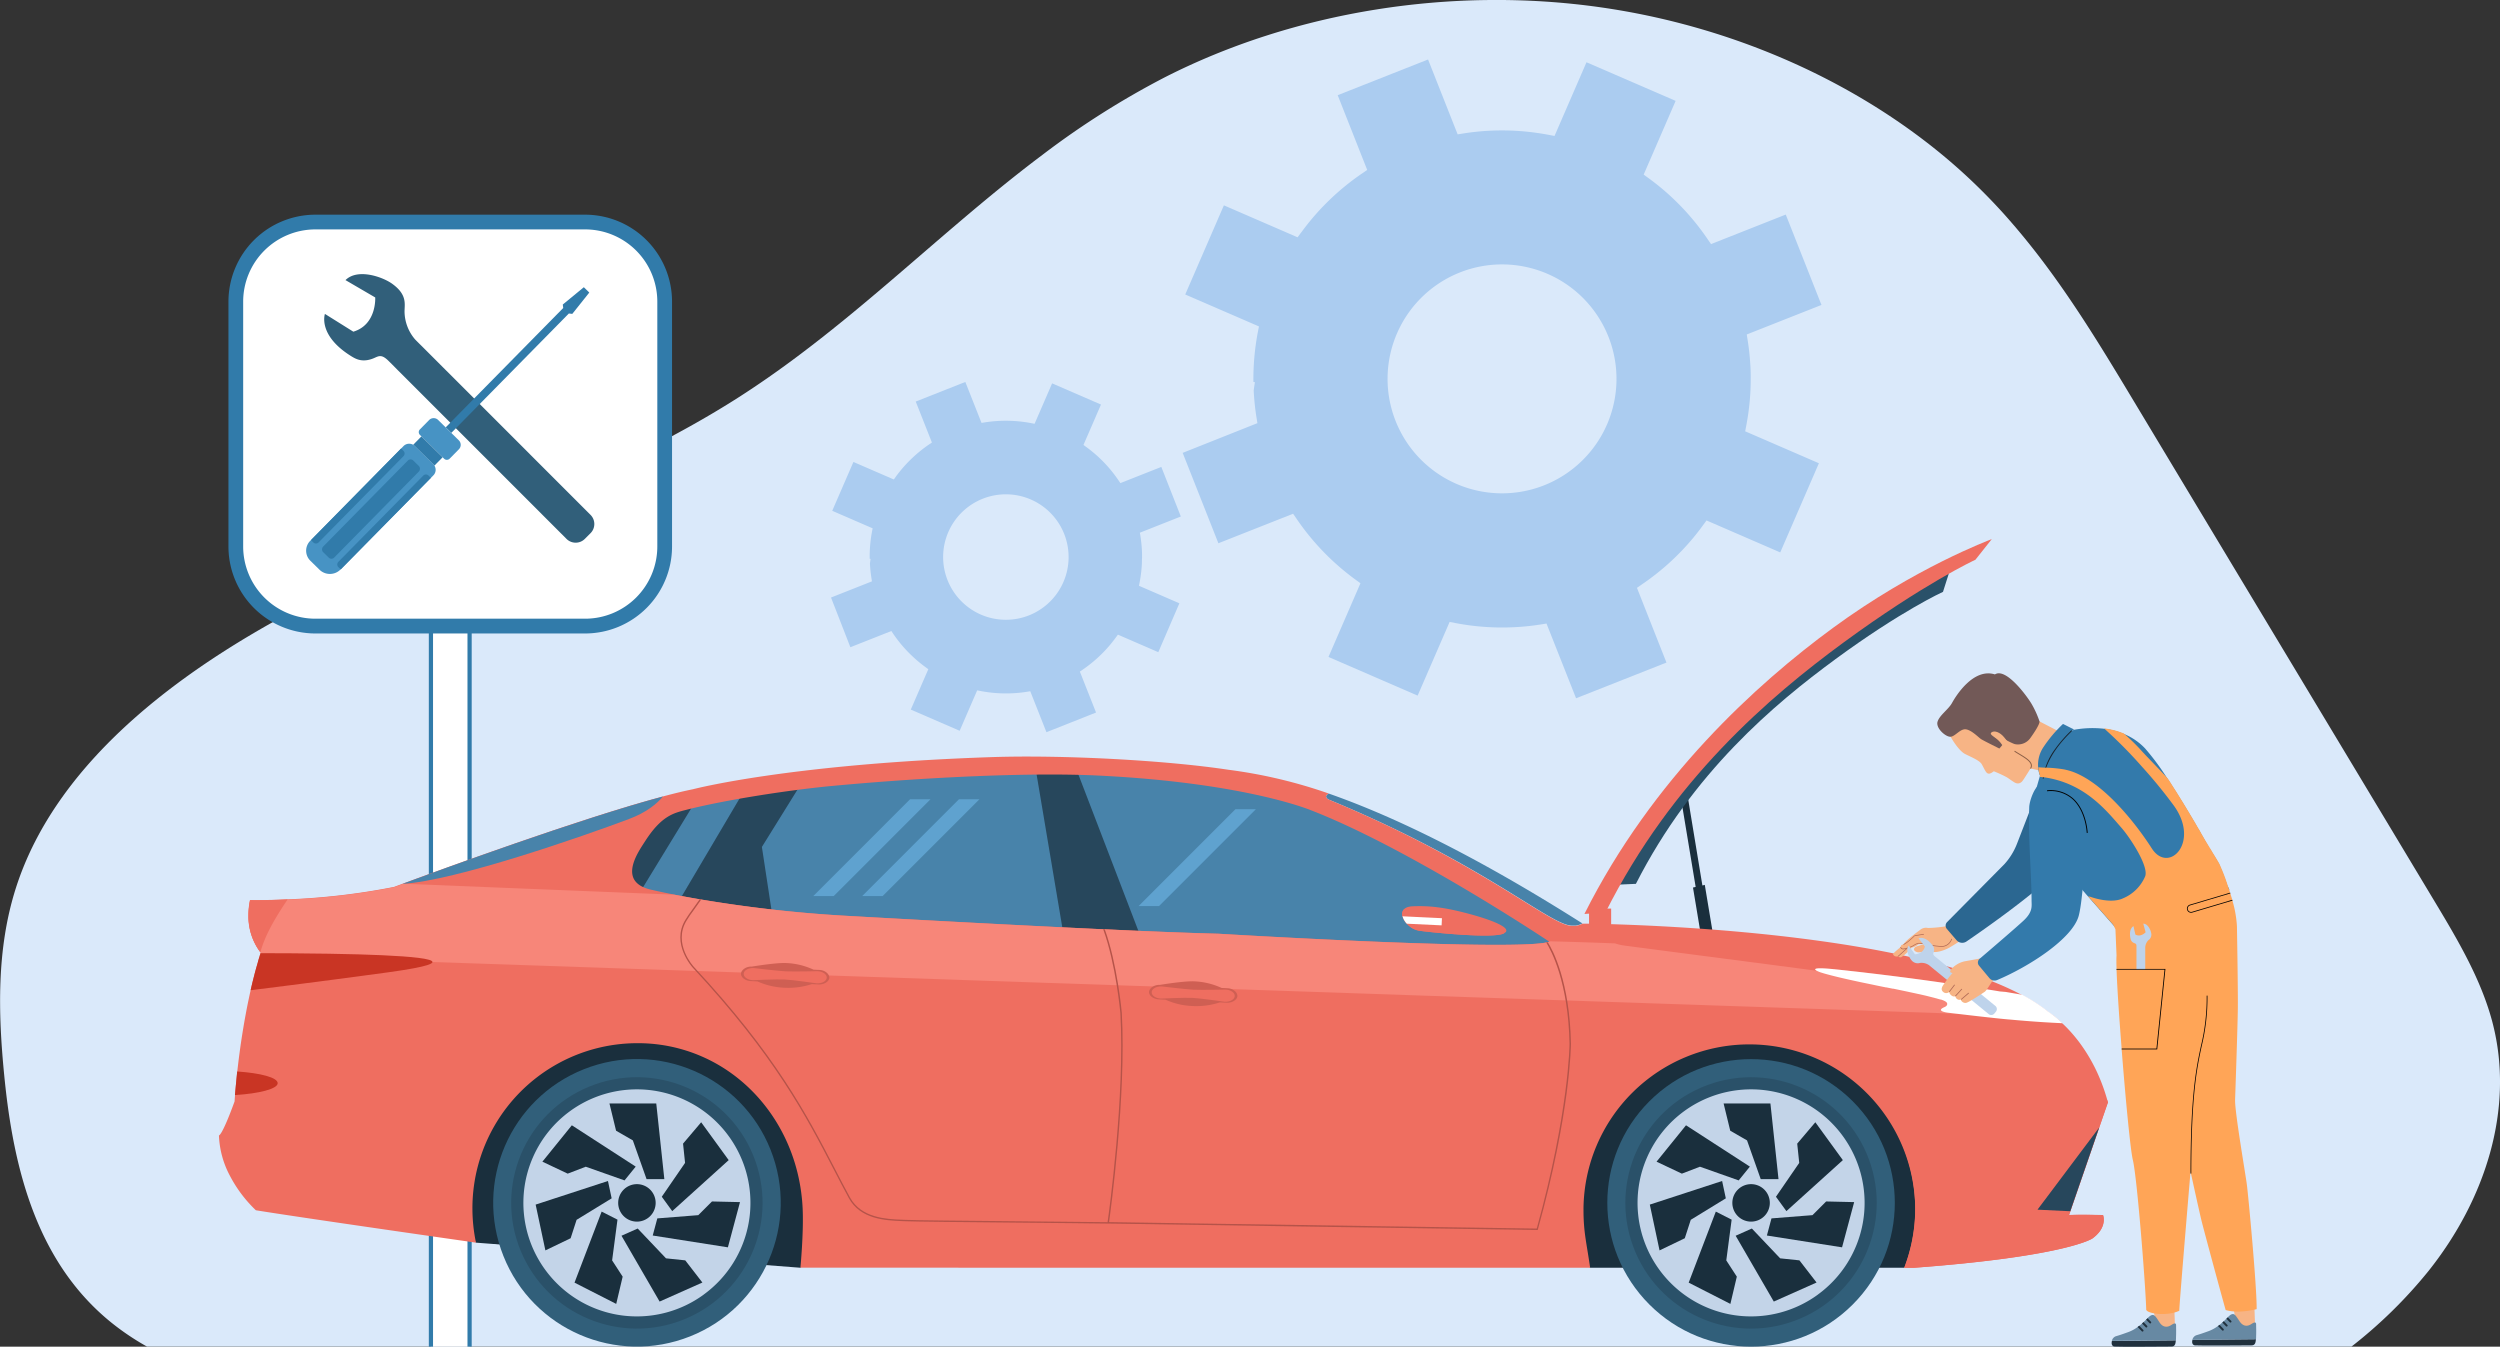 <svg id="Layer_1" data-name="Layer 1" xmlns="http://www.w3.org/2000/svg" viewBox="0 0 1067.64 575.09"><rect x="0" y="0" width="1067.64" height="575.09" fill="#333333" stroke="none"/><defs><style>.cls-1{fill:#dae9fa;}.cls-2{fill:#fff;}.cls-3{fill:#317baa;}.cls-4{fill:#315f7a;}.cls-5{fill:#4793c4;}.cls-6{fill:#abccf0;}.cls-7{fill:#0b2728;}.cls-8{fill:#0e2f30;}.cls-9{fill:#0a2024;}.cls-10{fill:#4883aa;}.cls-11{fill:#1a2f3d;}.cls-12{fill:#27475c;}.cls-13{fill:#ef6e60;}.cls-14{fill:#2a5169;}.cls-15{fill:#f78679;}.cls-16{fill:#b55349;}.cls-17{fill:#c93524;}.cls-18{fill:#cf5f53;}.cls-19{fill:#cedee6;}.cls-20{fill:#c3d4e8;}.cls-21{fill:#5fa2cf;}.cls-22{fill:#f7b485;}.cls-23{fill:#af6854;}.cls-24{fill:#2b6791;}.cls-25{fill:#20303d;}.cls-26{fill:#6789a3;}.cls-27{fill:#8a5d44;}.cls-28{fill:#725957;}.cls-29{fill:#337aab;}.cls-30{fill:#17222b;}.cls-31{fill:#ffa557;}.cls-32{fill:#bed3eb;}</style></defs><path class="cls-1" d="M1116,643.43a200.86,200.86,0,0,1-32.87,32.25H141.72a110.4,110.4,0,0,1-12-7.76c-35.05-26-45.07-68.39-48.95-107.74-2.65-26.85-3.36-54.3,4.93-80.31,17.68-55.43,73.37-96.28,131.88-125.23s122.83-49.83,176.9-84.44c33.85-21.67,63-48.3,93-73.84,11.93-10.16,24-20.15,36.58-29.59a357.85,357.85,0,0,1,52.43-33.22c55.28-28.12,122.53-38.89,186.1-29.81,54.65,7.82,106.18,30.26,145.83,63a246.86,246.86,0,0,1,18.42,16.88c4.08,4.13,8,8.38,11.7,12.71.76.86,1.5,1.74,2.23,2.62,19.27,22.87,34.51,48.16,49.6,73.27q28.44,47.33,56.9,94.64,35.33,58.71,70.61,117.42c9.46,15.72,19,31.62,24.25,48.67.37,1.21.73,2.43,1.06,3.66.11.4.21.8.31,1.2C1152.73,574,1140.48,612.74,1116,643.43Z" transform="translate(-78.93 -100.6)"/><rect class="cls-2" x="184.02" y="248.01" width="16.51" height="327.07"/><rect class="cls-3" x="183.13" y="258.21" width="1.8" height="316.88"/><rect class="cls-3" x="199.64" y="258.21" width="1.8" height="316.88"/><rect class="cls-2" x="100.71" y="94.83" width="183.15" height="172.55" rx="33.96"/><path class="cls-3" d="M328.83,371.13H213.6A37.16,37.16,0,0,1,176.49,334V229.39a37.16,37.16,0,0,1,37.11-37.11H328.83a37.15,37.15,0,0,1,37.1,37.11V334A37.15,37.15,0,0,1,328.83,371.13ZM213.6,198.57a30.86,30.86,0,0,0-30.82,30.82V334a30.86,30.86,0,0,0,30.82,30.82H328.83A30.85,30.85,0,0,0,359.64,334V229.39a30.85,30.85,0,0,0-30.81-30.82Z" transform="translate(-78.93 -100.6)"/><path class="cls-4" d="M331.14,320.5,259.2,248.55s-2.26-2.22-3-3a18.53,18.53,0,0,1-4.51-11.86c0-3.22,1.22-7.16-5.15-11.81-4.07-3-14.83-6.84-20.07-1.66l12.7,7.41s.71,11.59-9.35,14.62l-12.13-7.59s-3.26,9.18,11.49,18.21c2.09,1.28,5,2.67,9.75.54,1.82-.82,3-1.44,5.6,1,1.11,1.05,4.33,4.33,4.33,4.33l72,72a5.53,5.53,0,0,0,7.82,0l2.45-2.45A5.53,5.53,0,0,0,331.14,320.5Z" transform="translate(-78.93 -100.6)"/><polygon class="cls-3" points="240.34 130.05 249.33 122.66 251.66 124.94 244.4 134.05 242.93 133.88 192.73 184.87 190.34 182.51 240.53 131.53 240.34 130.05"/><path class="cls-5" d="M259.72,282.85h14.5a1.65,1.65,0,0,1,1.65,1.65v5.63a2.72,2.72,0,0,1-2.72,2.72H260.75a2.7,2.7,0,0,1-2.7-2.7v-5.63a1.67,1.67,0,0,1,1.67-1.67Z" transform="translate(176.32 579.67) rotate(-135.45)"/><rect class="cls-3" x="255.34" y="290.7" width="12.71" height="4.99" transform="translate(163.56 585.13) rotate(-135.45)"/><path class="cls-5" d="M251.2,291.15,211.37,331.6a6,6,0,0,0,.07,8.44l3.91,3.84a6.37,6.37,0,0,0,9-.07L264,303.61a3.35,3.35,0,0,0,0-4.73l-7.9-7.77A3.41,3.41,0,0,0,251.2,291.15Z" transform="translate(-78.93 -100.6)"/><path class="cls-3" d="M259.7,303.69l-36.27,36.84a1.61,1.61,0,0,0,0,2.26l1,1,38.5-39.11-1-1A1.59,1.59,0,0,0,259.7,303.69Z" transform="translate(-78.93 -100.6)"/><rect class="cls-3" x="234.05" y="290.55" width="6.65" height="54.88" rx="1.59" transform="translate(104.52 610.54) rotate(-135.45)"/><path class="cls-3" d="M250.23,292.14l-38.5,39.11,1,1a1.59,1.59,0,0,0,2.25,0l36.27-36.84a1.61,1.61,0,0,0,0-2.26Z" transform="translate(-78.93 -100.6)"/><path class="cls-6" d="M634.54,199.94l-1.46,2L601.6,188.29l-16.51,38.07L616.57,240l-.47,2.43a107,107,0,0,0-1.89,21.29l.64.1h0v0l-.06.38c-.17,1-.32,2.08-.46,3.12a104.15,104.15,0,0,0,1.19,11.55l.39,2.44L584,294l15.25,38.6L631.15,320l1.39,2a105.75,105.75,0,0,0,25.38,26.22l2,1.46-13.65,31.48,38.07,16.51L698,366.2l2.43.47a105.55,105.55,0,0,0,36.5.61l2.44-.39L752,398.8l38.6-15.25L778,351.64l2-1.39a105.82,105.82,0,0,0,22-19.91c1.49-1.8,2.92-3.64,4.25-5.48l1.46-2,31.48,13.65,16.51-38.08-31.48-13.64.46-2.43a105.64,105.64,0,0,0,1.8-15.18c.06-1.42.09-2.82.1-4.18v-.23c0-2.24,0-4.54-.21-7-.2-3.3-.57-6.62-1.09-9.88l-.39-2.45,31.91-12.61-15.25-38.6-31.91,12.61-1.39-2a105.21,105.21,0,0,0-25.38-26.22l-2-1.46,13.65-31.48-38.07-16.49-13.65,31.47-2.43-.46c-1.64-.31-3.14-.56-4.58-.77a105.68,105.68,0,0,0-31.91.16l-2.45.39L688.79,126,650.2,141.25l12.6,31.91-2,1.39a105.94,105.94,0,0,0-26.22,25.39Zm67.88,17a48.88,48.88,0,1,1-27.5,63.42A48.88,48.88,0,0,1,702.42,216.94Z" transform="translate(-78.93 -100.6)"/><path class="cls-7" d="M707,534.54c25.13,4.21,57.91,25.13,57.91,25.13,10.63,2.36,2-49,2.62-51.63,0-.11,0-.23.07-.35-10.91-7.38-30.29-18-48.86-18.3C718.78,489.39,720.31,509.65,707,534.54Z" transform="translate(-78.93 -100.6)"/><path class="cls-7" d="M685.58,535.71a3.22,3.22,0,0,0,2.33,3.91h0a3.22,3.22,0,0,0,4.14-1.89l15-48.09a3.23,3.23,0,0,0-2.33-3.91h0a3.23,3.23,0,0,0-4.14,1.89Z" transform="translate(-78.93 -100.6)"/><path class="cls-7" d="M690.86,522c-.21.66,2.15,2,5.28,3h0c3.12,1,5.83,1.22,6,.55l6.28-20.1c.21-.67-2.15-2-5.28-3h0c-3.12-1-5.82-1.22-6-.55Z" transform="translate(-78.93 -100.6)"/><polygon class="cls-7" points="653.35 412.11 625.86 405.08 620.1 421.36 649.64 433.6 653.35 412.11"/><path class="cls-8" d="M538.47,487.44c1,1.47,2,3,3,4.58,18.9,30.79,27.65,79.85,30.91,103.18.24,1.79.48,3.56.7,5.23.25,2,.44,3.66.59,4.94.21,1.93.31,3,.31,3H574l2.81.2,84,5.75,2.27-19.1a36.86,36.86,0,0,0,8.54-7.22c6.59-7.93,3.89-14.81-.23-16.54-9.25-3.89-27.53-7.11-64.09,4.49-2.24.71-4.54,1.48-6.92,2.3,0,0-1-5.89-2.36-13.17-1.69-9.06-3.95-20.28-5.58-25-.25-.75-.5-1.49-.76-2.22l-.51-1.48c-5.16-14.74-10.2-27.09-15.45-37.1-1.22-2.32-2.44-4.51-3.68-6.57a85.42,85.42,0,0,0-7.55-10.76,32.8,32.8,0,0,0-6.15-5.88c2.12.3,3.17.38,3.17.38,12.89,2.69,7.4-17.8,7.4-17.8-2.11-9.72-5.49-12.09-5.49-12.09-3.39-2.53-13.81,5.06-13.81,5.06-15.95,9.1-6.76,19.44-4.43,21.69q1.5.44,3,.81C541.5,476.8,538.47,487.44,538.47,487.44Z" transform="translate(-78.93 -100.6)"/><path class="cls-9" d="M572.37,595.2c.24,1.79.48,3.56.7,5.23s.44,3.49.62,5c.13,1.11.25,2.11.35,3,.21,1.82.34,2.92.34,2.92l5.4.2,81.06,2.83,2.27-19.1Z" transform="translate(-78.93 -100.6)"/><path class="cls-8" d="M382.45,491.47q1.55,2.22,3,4.59c18.9,30.78,27.64,79.85,30.91,103.18.24,1.78.48,3.56.69,5.23.25,2,.45,3.66.59,4.94.22,1.93.32,3,.32,3H418l2.8.2,84,5.74,2.27-19.09a36.57,36.57,0,0,0,8.53-7.22c6.6-7.93,3.9-14.81-.22-16.54-9.25-3.89-27.54-7.11-64.1,4.49-2.23.71-4.54,1.47-6.91,2.3,0,0-1-5.89-2.36-13.17-1.69-9.06-4-20.28-5.58-25-.25-.74-.51-1.48-.76-2.21-.17-.5-.35-1-.52-1.48-5.15-14.74-10.19-27.1-15.44-37.1-1.22-2.32-2.44-4.51-3.69-6.57A84.67,84.67,0,0,0,408.51,486a33.1,33.1,0,0,0-6.15-5.88c2.12.3,3.17.38,3.17.38,12.89,2.69,7.4-17.8,7.4-17.8-2.11-9.73-5.5-12.09-5.5-12.09-3.38-2.54-13.8,5.06-13.8,5.06-15.95,9.1-6.76,19.43-4.43,21.69q1.5.44,3,.81C385.49,480.84,382.45,491.47,382.45,491.47Z" transform="translate(-78.93 -100.6)"/><path class="cls-9" d="M416.36,599.24c.24,1.78.48,3.56.69,5.23s.45,3.48.63,5c.13,1.11.25,2.11.35,2.95.21,1.81.33,2.92.33,2.92l5.4.19,81.07,2.83,2.27-19.09Z" transform="translate(-78.93 -100.6)"/><polygon class="cls-10" points="667.26 405.08 598.81 405.08 500.67 400.93 387.02 395.19 286.79 387.03 265.58 380.37 265.58 366.24 276.02 352.95 285.09 344.99 307.99 338.92 368.02 330.24 438.71 327.44 504.72 330.24 549.25 337.4 581 351.1 629.54 377.25 667.26 405.08"/><path class="cls-11" d="M432.32,631.53,420.76,642,282.19,631.28l-8.05-11V602.46l4.36-15.94,9.34-17.44,9-13.85,16.38-8.88,15.19-6.85L345,537.32h18.76l15.28,3.74,14.65,8.72,13.39,10.27,9,16.2,7.47,13.41s3.12,13.1,3.12,14.79S432.32,631.53,432.32,631.53Z" transform="translate(-78.93 -100.6)"/><polygon class="cls-11" points="822.95 532.51 813.19 541.4 679.07 541.4 672.24 534.29 669.75 516.07 671.82 504.66 675.35 488.06 682.2 475.75 689.88 464.96 702.75 450.43 719.25 442.33 742.02 437.77 761.97 437.77 780.66 443.58 798.28 455.41 814.02 471.22 822.11 490.7 825.85 513.93 822.95 532.51"/><polygon class="cls-12" points="459.26 327.44 486.97 399.67 453.96 397.81 442.13 327.44 459.26 327.44"/><polygon class="cls-11" points="735.52 447.33 717.14 336.57 720.16 336.57 738.32 446.7 735.52 447.33"/><polygon class="cls-11" points="734.4 447.59 723 379.03 728.04 377.89 739.44 446.45 734.4 447.59"/><rect class="cls-13" x="678.61" y="388.01" width="9.44" height="17.08"/><path class="cls-14" d="M777.55,478.05c24.3-47.72,59.32-76.93,85.21-95.94,28.06-20.6,45.72-28.66,45.94-28.76l2.65-8.34c-.94.39-23.4,10.61-52.06,31.65-26.45,19.42-64.06,52.83-88.94,101.71Z" transform="translate(-78.93 -100.6)"/><path class="cls-13" d="M764.54,490.3C793,433.64,834.57,398.22,866.2,375c34.29-25.13,56.06-35.23,56.34-35.35l7-8.83c-1.17.48-32.85,12.28-67.86,37.95-32.33,23.69-77,64.11-106.11,122.14Z" transform="translate(-78.93 -100.6)"/><polygon class="cls-12" points="342.78 333.66 325.37 361.69 329.73 390.33 289.25 385.97 318.51 336.46 342.78 333.66"/><polygon class="cls-12" points="298.28 340.16 270.87 385.04 265.58 380.37 264.02 368.23 281.15 346.43 298.28 340.16"/><path class="cls-10" d="M646.19,442c65.54,27,94.08,53.25,103.73,53.87a14.63,14.63,0,0,0,1.75,0l.25,0a8.59,8.59,0,0,0,2.78-.92c-47.93-30.38-82.76-46.46-107.87-55.3l-.47-.17h0C644,440.77,646.19,442,646.19,442Z" transform="translate(-78.93 -100.6)"/><path class="cls-13" d="M172.43,585.48a39.62,39.62,0,0,0,4.66,17.19,56.38,56.38,0,0,0,11.11,14.78c17.89,2.92,79.41,11.74,94,13.83a71.55,71.55,0,0,1-1.52-14.66,70.47,70.47,0,0,1,70.52-70.52,68.16,68.16,0,0,1,37,10.77c18.24,11.69,30.68,31.84,33.13,55,.18,1.56.29,3.14.37,4.73.49,10.54-.95,25.38-.95,25.38H758c-1.54-10.78-2.8-15-2.83-24.37,0-.33,0-.67,0-1a70.84,70.84,0,0,1,141.67,0c0,.82,0,1.62,0,2.42a70,70,0,0,1-4.67,23h4.09c65.29-4.88,76.25-12.51,76.25-12.51,6-4.36,4.88-9,4.62-9.83a.5.5,0,0,0-.06-.13c-11.33-.31-14.54,0-14.54,0l.58-1.66,12.33-35.76,3.71-10.74c-.09-.3-.17-.6-.25-.88a79,79,0,0,0-3.43-9.81,71.88,71.88,0,0,0-8.48-14.87,64.77,64.77,0,0,0-5.34-6.28c-.62-.64-1.23-1.23-1.8-1.76s-.87-.81-1.27-1.17l0,0c-.28-.25-.57-.5-.84-.72s-.64-.54-.93-.77c-.88-.71-1.6-1.23-2.11-1.58l-.18-.12a7.91,7.91,0,0,0-.67-.43c-.8-.66-1.64-1.3-2.5-1.93-.23-.15-.45-.32-.68-.48-.8-.57-1.63-1.12-2.48-1.67s-1.45-.93-2.2-1.37c-.27-.16-.55-.33-.83-.48-.67-.4-1.37-.8-2.07-1.17l-.37-.21c-1.39-.75-2.83-1.49-4.32-2.2-3.94-1.9-8.19-3.68-12.71-5.33-20.15-7.39-45.44-12.43-70.33-15.84-43.51-6-85.82-7.07-97.45-7.27l-1.34,0H754.7a5,5,0,0,1-.55.27,8,8,0,0,1-2.24.65l-.24,0a12.8,12.8,0,0,1-1.75,0c-5.6-.36-17.58-9.37-39.48-22.15A513.1,513.1,0,0,0,646.19,442s-2.21-1.27.16-2.53a211,211,0,0,0-42.77-10.13c-27.06-4.11-71.41-6.44-101.72-5.39-86.34,2.95-127,13.7-127,13.7-3.7.74-8,1.79-12.76,3.06-18.77,5-44.43,13.54-66.72,21.31-19.68,6.85-36.76,13.12-44.2,15.87l-.33.12-3.65,1.35a291.9,291.9,0,0,1-45.37,5.31c-2.52.11-4.82.19-6.84.24-5.75.13-9.24.06-9.24.06-.15.76-.28,1.51-.39,2.24a34.17,34.17,0,0,0-.29,4.27,25.61,25.61,0,0,0,5.12,15.77.85.85,0,0,1,.12.14,1.55,1.55,0,0,1-.07.23c-.1.31-.2.62-.29.93,0,.12-.07.24-.1.35l-.39,1.22c-.11.38-.23.77-.34,1.16a.29.29,0,0,0,0,.09l-.12.38c-.24.82-.48,1.64-.71,2.46l-.48,1.78q-.6,2.24-1.14,4.5c-.2.85-.41,1.71-.6,2.57,0,.13-.06.26-.08.39-.21.86-.4,1.71-.58,2.56s-.42,2-.63,3c-.29,1.43-.57,2.86-.83,4.26-.77,4.12-1.43,8.12-2,11.89-2.18,14.72-2.84,25.81-2.84,25.81C173.67,585.9,172.43,585.48,172.43,585.48Zm559.81-88.16c5.26,3.38,8.34,5.44,8.34,5.44a6.94,6.94,0,0,1-.67.19l-.65.14c-18.67,3.62-140-3.75-140-3.75-12.56-.33-29.87-1-48.5-1.9l-.67,0c-51-2.37-111.5-5.85-111.5-5.85a566.34,566.34,0,0,1-60.12-6.84l-.67-.11c-4.31-.73-8-1.43-11-2-5.89-1.16-9.15-1.94-9.15-1.94-15.57-3.11-6.21-16.15-3.42-20.55a.94.94,0,0,1,.12-.18c7-10.95,12.22-12.13,17.62-13.52,17-4.36,44.62-8.53,61.71-10.15,41.47-3.9,86.13-5.89,114.53-4.48,63.21,3.11,90.93,14.94,90.93,14.94,15.06,5.88,32.26,14.66,48.15,23.55C705.83,480.64,722.65,491.16,732.24,497.32Z" transform="translate(-78.93 -100.6)"/><path class="cls-13" d="M878.22,568.89A70.58,70.58,0,0,1,892.12,642h4.09c65.29-4.88,76.24-12.51,76.24-12.51,6.65-4.83,4.57-10,4.57-10-11.34-.31-14.53,0-14.53,0l.57-1.67,12.33-35.75,3.71-10.74c-.08-.3-.16-.59-.25-.88C950.53,570.06,916.21,569.53,878.22,568.89Z" transform="translate(-78.93 -100.6)"/><path class="cls-15" d="M189.91,508.59c0,.12-.07.24-.1.35l722.24,24.48,12.93.44.33-8.21.11-2.87-2.37-.37-6.71-1L906.61,520l-4.07-.57-2.22-.31-6.5-.87c-3.42-.44-6.76-.87-10-1.27l-2.41-.3-4.66-.55-2.25-.27-1.11-.13-4.14-.46c-2.12-.24-4.15-.46-6-.65-8.82-.92-9.73-.33-8.79.35a2.43,2.43,0,0,0,.29.19l-82-10.73a21.23,21.23,0,0,1-4.1-.95c-8.17-.31-18.53-.67-28.38-.9a3.48,3.48,0,0,1,.31.21,6.94,6.94,0,0,1-.67.19l-.65.14c-18.67,3.62-140-3.75-140-3.75-12.56-.33-29.87-1-48.5-1.9l-.67,0c-51-2.37-111.5-5.85-111.5-5.85a566.34,566.34,0,0,1-60.12-6.84l-.67-.11c-4.31-.73-8-1.43-11-2l-115.6-4.66-.33.12-3.65,1.35a291.9,291.9,0,0,1-45.37,5.31c-2.52.11-4.82.19-6.84.24-5.75.13-9.24.06-9.24.06-.15.76-.28,1.51-.39,2.24a34.17,34.17,0,0,0-.29,4.27,25.61,25.61,0,0,0,5.12,15.77.85.85,0,0,1,.12.14,1.55,1.55,0,0,1-.07.23C190.1,508,190,508.28,189.91,508.59Z" transform="translate(-78.93 -100.6)"/><path class="cls-10" d="M362.06,440.75c-35.59,9.52-95.89,31.61-111.25,37.3,22.43-1.23,77.36-20.4,96.79-27.71C354.85,447.62,359.32,444,362.06,440.75Z" transform="translate(-78.93 -100.6)"/><polygon class="cls-12" points="870.12 516.6 884.13 517.27 896.46 481.52 870.12 516.6"/><path class="cls-16" d="M374.8,513.87c35,37.63,48.35,63.32,60.1,86,2.2,4.26,4.29,8.28,6.49,12.34,4.95,9.15,15.94,9.59,22.5,9.86l1.42.06c3.79.19,25.46.39,48.39.61l24.11.23c7.52.08,14.2.16,19.05.23,28,.48,171.82,2.57,178.53,2.67h.24l.06-.23c14-50.32,14.13-79.1,14.13-79.38-.53-26.47-7.77-39.91-9.9-43.3l-.66.14c2.12,3.4,9.41,16.88,9.94,43.16,0,.28-.17,28.9-14,79C730,625.16,648,624,595.53,623.17c-17.49-.26-31.68-.48-38.66-.6h-.13l-4.18-.07c.65-4.62,7.42-53.91,5.45-89.32,0-.25-1.92-21-7.29-35.74l-.67,0c5.41,14.7,7.32,35.58,7.34,35.83,2,35.63-4.91,85.36-5.46,89.27-10-.13-24.29-.26-38.22-.39-22.93-.22-44.6-.42-48.37-.61l-1.43-.06c-6.42-.26-17.19-.7-22-9.54-2.2-4-4.28-8.07-6.49-12.33-11.77-22.7-25.09-48.43-60.19-86.12-.1-.1-9.11-9.92-3.08-19.76,1-1.7,1.89-2.88,3.08-4.5.84-1.16,1.84-2.53,3.17-4.48l-.67-.11c-1.26,1.81-2.2,3.12-3,4.22-1.19,1.64-2.05,2.82-3.1,4.54C365.37,503.61,374.7,513.77,374.8,513.87Z" transform="translate(-78.93 -100.6)"/><path class="cls-2" d="M854.42,514.94a2.43,2.43,0,0,0,.29.19,11.68,11.68,0,0,0,1.9.79l1.24.38c4,1.15,9.18,2.35,14.83,3.56,2.38.52,4.84,1,7.32,1.53l3.2.66.48.09.56.12.21,0,1.13.23,1,.2.58.12.25,0,.41.08,1.68.35.81.17.62.13.61.13,1.21.25,1.07.23,1.05.23,2.06.44,1,.22,1,.21.73.17.7.16c1,.22,1.88.45,2.76.67l.87.22.91.23c.25.07.49.13.73.21a3,3,0,0,1,.43.11l1.08.31.52.14a0,0,0,0,0,0,0h0l.07,0,.06,0h.06a2.65,2.65,0,0,1,.37.12c.23.08.45.16.65.25l.22.09.54.28.19.13.18.12.28.25,0,.06a.8.8,0,0,1,.13.19.3.3,0,0,1,.07.15.09.09,0,0,1,0,.06,0,0,0,0,1,0,0,.23.23,0,0,1,0,.11.51.51,0,0,1,0,.13,1.23,1.23,0,0,1,0,.19,1.34,1.34,0,0,1-.07.18,1.74,1.74,0,0,1-.1.19h0a1.15,1.15,0,0,1-.14.17l-.06.06a1.74,1.74,0,0,1-.22.18.62.62,0,0,1-.17.11,4.32,4.32,0,0,1-.43.22h0c-4,1.71,1.39,2.35,1.39,2.35l1.32.16c22.06,2.64,25.58,2.81,25.58,2.81,9.28.86,16.68,1.3,22.17,1.54-.45-.43-.89-.83-1.3-1.19l-.83-.72c-1.31-1.11-2.37-1.88-3-2.35s-.85-.55-.85-.55c-.8-.66-1.64-1.3-2.5-1.93-.23-.15-.45-.32-.68-.48-.8-.57-1.63-1.12-2.48-1.67s-1.45-.93-2.2-1.37c-.27-.17-.55-.33-.84-.49s-.47-.28-.72-.42l-1.34-.74-.37-.21c-1.57-.28-3.16-.56-4.77-.83l-2.43-.41L933,524l-2.46-.41-5.11-.81-2.37-.37-6.71-1L906.61,520l-4.07-.57-2.22-.31-6.5-.87c-3.42-.44-6.76-.87-10-1.27l-2.41-.3-4.66-.55-2.25-.27-1.11-.13-4.14-.46c-2.12-.24-4.15-.46-6-.65C854.39,513.67,853.48,514.26,854.42,514.94Z" transform="translate(-78.93 -100.6)"/><path class="cls-13" d="M677.89,491.91a7.64,7.64,0,0,0,1.83,3.16,9.19,9.19,0,0,0,5.26,3c5.7.78,31,3.36,35.92,1.26a3,3,0,0,0,.4-.2c4-2.13-5.68-5.83-15.85-8.49-10.46-2.76-16.64-3.27-23.23-3-2,.09-3.18.63-3.85,1.41A3,3,0,0,0,677.89,491.91Z" transform="translate(-78.93 -100.6)"/><path class="cls-13" d="M677.89,491.91a7.64,7.64,0,0,0,1.83,3.16,9.19,9.19,0,0,0,5.26,3c5.7.78,31,3.36,35.92,1.26a3,3,0,0,0,.4-.2c-8.4-2.57-28.71-8.48-42.93-10.05A3,3,0,0,0,677.89,491.91Z" transform="translate(-78.93 -100.6)"/><path class="cls-2" d="M677.89,491.91a7.64,7.64,0,0,0,1.83,3.16l14.86.71.14-3.06Z" transform="translate(-78.93 -100.6)"/><path class="cls-17" d="M185.92,523.49c11-1.37,22.92-2.89,35.48-4.54l12.36-1.64,10.88-1.47c35.5-4.86,15.32-6.86-12.45-7.67-4.19-.12-8.56-.22-12.94-.28-10.37-.17-20.8-.22-29.05-.23-.1.31-.2.62-.29.93-.16.52-.33,1-.49,1.56s-.23.77-.34,1.17l0,.09c0,.12-.07.25-.11.37-.24.83-.48,1.65-.71,2.48l-.48,1.77c-.4,1.5-.77,3-1.14,4.5-.2.85-.41,1.71-.6,2.57Z" transform="translate(-78.93 -100.6)"/><path class="cls-18" d="M574.26,521.2s10.39-1.73,14.66-1.51a30.58,30.58,0,0,1,11.69,2.82l2.61.13c2.43.11,4.25,1.86,4.14,3.38s-2.19,2.93-4.61,2.81l-2.9-.14a32.29,32.29,0,0,1-11.75,1.54,31.19,31.19,0,0,1-11.42-2.69l-2.89-.15c-2.43-.12-4.28-1.72-4.15-3.24S571.84,521.08,574.26,521.2Z" transform="translate(-78.93 -100.6)"/><path class="cls-13" d="M606.23,526c-.11,1.44-2,2.51-4.32,2.4,0,0-10.24-1.48-13.67-1.65s-13.57.3-13.57.3c-2.27-.11-4-1.37-3.91-2.8h0c.12-1.43,2-2.5,4.32-2.39,0,0,10.18,1.23,13.58,1.4s13.66-.05,13.66-.05c2.28.11,4,1.37,3.91,2.79Z" transform="translate(-78.93 -100.6)"/><path class="cls-18" d="M400,513.39s10.39-1.73,14.66-1.52a30.58,30.58,0,0,1,11.69,2.83l2.61.12c2.42.12,4.25,1.87,4.14,3.39s-2.2,2.92-4.62,2.81l-2.89-.14a32.29,32.29,0,0,1-11.75,1.54,31.4,31.4,0,0,1-11.42-2.69l-2.9-.15c-2.42-.12-4.27-1.72-4.14-3.24S397.57,513.27,400,513.39Z" transform="translate(-78.93 -100.6)"/><path class="cls-13" d="M432,518.15c-.11,1.44-2,2.51-4.32,2.39,0,0-10.24-1.48-13.67-1.65s-13.57.31-13.57.31c-2.27-.12-4-1.37-3.91-2.81h0c.11-1.42,2-2.49,4.31-2.38,0,0,10.18,1.23,13.59,1.4s13.65-.06,13.65-.06c2.28.12,4,1.37,3.92,2.8Z" transform="translate(-78.93 -100.6)"/><path class="cls-13" d="M185,491.52a25.56,25.56,0,0,0,5.11,15.77c2-7.12,5.73-13.77,11.64-22.58-2.52.12-4.82.19-6.84.24-5.75.13-9.24.06-9.24.06-.16.77-.29,1.52-.39,2.24A32.18,32.18,0,0,0,185,491.52Z" transform="translate(-78.93 -100.6)"/><path class="cls-17" d="M179.26,568.26c10.55-.66,18.26-2.68,18.26-5.08s-7.25-4.31-17.3-5Z" transform="translate(-78.93 -100.6)"/><path class="cls-19" d="M874.5,604.14c-.27-1.25-.59-2.5-1-3.71a48.69,48.69,0,0,0-6.06-13A48.83,48.83,0,0,0,778,617.56a47.16,47.16,0,0,0,1,6.89,48.53,48.53,0,0,0,11.68,22.74,49.13,49.13,0,0,0,22.22,13.92,48.49,48.49,0,0,0,13.85,2,48.85,48.85,0,0,0,47.78-59Zm-37.77,57.21a47.78,47.78,0,0,1-23.28-.82,48.36,48.36,0,0,1-13.07-6,49.16,49.16,0,0,1-9.22-7.83,47.93,47.93,0,0,1-11.49-22.38,48.69,48.69,0,0,1-1-7.42,48.09,48.09,0,0,1,80.42-38.15,48.77,48.77,0,0,1,7.86,9.19A47.59,47.59,0,0,1,873,601c.31,1.07.58,2.17.82,3.29A48.16,48.16,0,0,1,836.73,661.35Z" transform="translate(-78.93 -100.6)"/><circle class="cls-4" cx="826.73" cy="614.3" r="61.39" transform="translate(-271.16 663.91) rotate(-45)"/><circle class="cls-14" cx="826.73" cy="614.3" r="53.67" transform="translate(-240.71 224.39) rotate(-20.3)"/><path class="cls-20" d="M855.22,653.5a48.41,48.41,0,0,1-64.32-6.56,48.87,48.87,0,0,1-3.38-4.15,48.47,48.47,0,1,1,78.42-57c.45.61.88,1.23,1.28,1.85a48.39,48.39,0,0,1-12,65.84Z" transform="translate(-78.93 -100.6)"/><polygon class="cls-11" points="756.07 471.25 736.08 471.25 738.91 482.88 746.08 487.01 751.93 503.56 759.52 503.56 756.07 471.25"/><polygon class="cls-11" points="720.02 480.56 707.44 496.1 718.25 501.21 725.98 498.25 742.52 504.1 747.29 498.21 720.02 480.56"/><polygon class="cls-11" points="704.56 514.43 708.72 533.99 719.5 528.8 722.05 520.93 737.02 511.76 735.44 504.35 704.56 514.43"/><polygon class="cls-11" points="721.16 547.76 738.97 556.84 741.72 545.2 737.22 538.26 739.51 520.86 732.75 517.42 721.16 547.76"/><polygon class="cls-11" points="757.51 555.84 775.77 547.71 768.45 538.24 760.23 537.38 748.14 524.65 741.22 527.73 757.51 555.84"/><polygon class="cls-11" points="786.66 532.68 791.83 513.37 779.87 513.09 774.02 518.94 756.52 520.32 754.56 527.64 786.66 532.68"/><polygon class="cls-11" points="787 495.44 775.25 479.27 767.51 488.39 768.37 496.62 758.43 511.08 762.89 517.22 787 495.44"/><path class="cls-11" d="M834.74,614.3a8,8,0,1,1-8-8A8,8,0,0,1,834.74,614.3Z" transform="translate(-78.93 -100.6)"/><path class="cls-19" d="M398.69,604.14c-.27-1.25-.59-2.5-.95-3.71a48.69,48.69,0,0,0-6.06-13,48.83,48.83,0,0,0-89.48,30.16,48.6,48.6,0,0,0,12.64,29.63,49.16,49.16,0,0,0,22.21,13.92,48.61,48.61,0,0,0,13.86,2,48.85,48.85,0,0,0,47.78-59Zm-37.77,57.21a47.78,47.78,0,0,1-23.28-.82,48.36,48.36,0,0,1-13.07-6,48.85,48.85,0,0,1-9.22-7.83,48.1,48.1,0,0,1,67.95-67.95,48.77,48.77,0,0,1,7.86,9.19,47.88,47.88,0,0,1,6,13.09c.3,1.07.58,2.17.82,3.29A48.16,48.16,0,0,1,360.92,661.35Z" transform="translate(-78.93 -100.6)"/><circle class="cls-4" cx="350.92" cy="614.3" r="61.39" transform="translate(-281.24 72.75) rotate(-21.71)"/><circle class="cls-14" cx="350.92" cy="614.3" r="53.67" transform="translate(-307.45 107.79) rotate(-25.25)"/><path class="cls-20" d="M379.41,653.5a48.41,48.41,0,0,1-64.32-6.56,48.87,48.87,0,0,1-3.38-4.15,48.47,48.47,0,1,1,78.42-57c.45.61.88,1.23,1.28,1.85a48.39,48.39,0,0,1-12,65.84Z" transform="translate(-78.93 -100.6)"/><polygon class="cls-11" points="280.26 471.25 260.27 471.25 263.1 482.88 270.26 487.01 276.12 503.56 283.71 503.56 280.26 471.25"/><polygon class="cls-11" points="244.21 480.56 231.63 496.1 242.44 501.21 250.16 498.25 266.71 504.1 271.48 498.21 244.21 480.56"/><polygon class="cls-11" points="228.75 514.43 232.91 533.99 243.69 528.8 246.24 520.93 261.21 511.76 259.63 504.35 228.75 514.43"/><polygon class="cls-11" points="245.35 547.76 263.16 556.84 265.91 545.2 261.41 538.26 263.7 520.86 256.94 517.42 245.35 547.76"/><polygon class="cls-11" points="281.69 555.84 299.96 547.71 292.64 538.24 284.42 537.38 272.33 524.65 265.41 527.73 281.69 555.84"/><polygon class="cls-11" points="310.85 532.68 316.02 513.37 304.06 513.09 298.21 518.94 280.71 520.32 278.75 527.64 310.85 532.68"/><polygon class="cls-11" points="311.19 495.44 299.44 479.27 291.7 488.39 292.56 496.62 282.62 511.08 287.08 517.22 311.19 495.44"/><path class="cls-11" d="M358.93,614.3a8,8,0,1,1-8-8A8,8,0,0,1,358.93,614.3Z" transform="translate(-78.93 -100.6)"/><polygon class="cls-21" points="397.39 341.32 356.04 382.68 347.31 382.68 388.66 341.32 397.39 341.32"/><polygon class="cls-21" points="418.28 341.32 376.92 382.68 368.19 382.68 409.55 341.32 418.28 341.32"/><polygon class="cls-21" points="536.33 345.58 494.98 386.94 486.25 386.94 527.6 345.58 536.33 345.58"/><path class="cls-6" d="M461.44,304.26l-.8,1.1-17.25-7.48-9.05,20.86,17.25,7.48-.25,1.33a57.84,57.84,0,0,0-1,11.67l.35.06h0v0l0,.21c-.09.57-.17,1.14-.25,1.71a58.51,58.51,0,0,0,.65,6.33l.21,1.34-17.48,6.91L442.09,377l17.5-6.92.76,1.13a57.12,57.12,0,0,0,8,9.43,58,58,0,0,0,5.92,4.94l1.1.8-7.48,17.25,20.87,9.05,7.48-17.26,1.33.26a57.67,57.67,0,0,0,20,.34l1.34-.22,6.91,17.49L547,404.89l-6.91-17.49,1.12-.76a58.07,58.07,0,0,0,12-10.91c.81-1,1.6-2,2.33-3l.8-1.1,17.25,7.48,9-20.87-17.25-7.48.25-1.33a58.87,58.87,0,0,0,1-8.32c0-.78,0-1.55.06-2.29v-.13c0-1.23,0-2.48-.11-3.84-.11-1.81-.32-3.63-.6-5.42l-.22-1.34,17.49-6.91L574.88,300l-17.49,6.91-.76-1.12a57.38,57.38,0,0,0-13.91-14.37l-1.09-.8,7.48-17.25-20.87-9.05-7.48,17.26-1.33-.25c-.9-.18-1.72-.32-2.51-.43a58.26,58.26,0,0,0-17.49.09l-1.34.21-6.91-17.49L470,272.09l6.91,17.49-1.12.76a58.68,58.68,0,0,0-14.37,13.92Zm37.2,9.32a26.79,26.79,0,1,1-15.06,34.76A26.78,26.78,0,0,1,498.64,313.58Z" transform="translate(-78.93 -100.6)"/><path class="cls-22" d="M919.2,500.46s-6.45,4.1-7.93,4.92S906,507.7,903.94,507s-4.9.71-6.39.19-1.41-1.41-.85-2,4.3-1.4,4.3-1.4h-2.63s-1.85,1.44-3,1.42a20.94,20.94,0,0,1-4.42,4.13,1.19,1.19,0,0,1-1.42-.39,1.68,1.68,0,0,1-2.15-.76c-.22-.43,3.18-3.09,3.18-3.09a4.06,4.06,0,0,1,.17-.55c.18-.52,1.05-.64,1.05-.64,1.15-1.83,6.07-5.37,7.25-6.28a3.9,3.9,0,0,1,3.27-.73A56.58,56.58,0,0,0,911,496c1.85-.41,6.52-4.76,6.52-4.76Z" transform="translate(-78.93 -100.6)"/><path class="cls-23" d="M890.73,505c.37.95,1,.8,2.41.41l.83-.24a9.69,9.69,0,0,0,2.37-1.08,5.41,5.41,0,0,1,1.89-.82,12.11,12.11,0,0,1,2.81.33,43,43,0,0,0,6.25,1,4.46,4.46,0,0,0,5-3.12l.26.11a4.71,4.71,0,0,1-5.31,3.31,43.77,43.77,0,0,1-6.29-1,12.48,12.48,0,0,0-2.71-.33,5.45,5.45,0,0,0-1.79.79,9.91,9.91,0,0,1-2.44,1.11l-.82.23c-1.26.37-2.25.66-2.74-.58Z" transform="translate(-78.93 -100.6)"/><path class="cls-23" d="M896.72,500a.11.11,0,0,1,.07,0c.15,0,1.45-.21,2.39-.36l1.33-.21,0,.31-1.32.2c-1.33.21-2.28.37-2.43.36s-.5.43-.92.8c-1.17,1.06-2.94,2.65-4,3l-.07-.3c1-.3,2.83-1.93,3.91-2.9A6.19,6.19,0,0,1,896.72,500Z" transform="translate(-78.93 -100.6)"/><polygon class="cls-23" points="814.3 404.88 814.48 405.12 810.73 408.48 810.55 408.24 814.3 404.88"/><path class="cls-24" d="M952.47,429.5,940.27,461a28.05,28.05,0,0,1-5.35,8.65l-24.46,24.72a2.16,2.16,0,0,0-.11,2.94l4.14,4.82a3.21,3.21,0,0,0,4.23.54c8.79-6,39.13-27.2,45.12-37.52,7-12.09-1.34-27.37-1.34-27.37Z" transform="translate(-78.93 -100.6)"/><polygon class="cls-22" points="962.56 552.01 963.05 566.66 955.37 567.77 953.02 553.76 962.56 552.01"/><polygon class="cls-22" points="928.36 552.46 928.85 567.11 921.17 568.22 918.82 554.21 928.36 552.46"/><path class="cls-25" d="M1008.15,673c-.15,1.86-.57,2.65-1.9,2.65-1.6,0-22.68.19-24.37,0-1-.11-1.38-1.16-1.07-2.37Z" transform="translate(-78.93 -100.6)"/><path class="cls-26" d="M1008.21,671.76c0,.44,0,.83-.06,1.19l-27.34.28a2.69,2.69,0,0,1,1.77-2c1-.28,2.24-.66,5.26-1.76a16,16,0,0,0,4-2.17c.24-.17.47-.34.69-.52.42-.32.82-.66,1.19-1l.63-.58c.41-.37.78-.73,1.12-1.06l.61-.6a7.4,7.4,0,0,1,1.11-1c1.59-.93,2.06-.18,3.93,2.72s4.13,1.78,4.88,1.31,2.24-1.5,2.24,0S1008.31,669,1008.21,671.76Z" transform="translate(-78.93 -100.6)"/><path class="cls-25" d="M994.2,669.14a.42.42,0,0,1-.29.12.4.4,0,0,1-.31-.13l-1.79-1.84c.24-.17.47-.34.69-.52l1.71,1.76A.43.43,0,0,1,994.2,669.14Z" transform="translate(-78.93 -100.6)"/><path class="cls-25" d="M995.85,667.4a.42.42,0,0,1-.3.12.43.43,0,0,1-.31-.13l-1.55-1.6.63-.58,1.54,1.58A.44.44,0,0,1,995.85,667.4Z" transform="translate(-78.93 -100.6)"/><path class="cls-25" d="M997.5,665.66a.43.43,0,0,1-.61,0l-1.45-1.5.61-.6,1.45,1.5A.43.43,0,0,1,997.5,665.66Z" transform="translate(-78.93 -100.6)"/><path class="cls-22" d="M957.83,412.78s-6.4-3.31-7.92-4.11-24.73-17.5-30.71-13.14-10.53,11.33-9.11,15.59,5.38,10.07,7.92,11.41,6.28,2.76,7.24,4.44c1.89,3.32,2.11,5.39,5.14,3a56,56,0,0,1,5.36,2.46c.86.48,2.46,1.73,3.58,2.36s2.46.61,3.56-1,3.18-5,3.18-5L960.83,432Z" transform="translate(-78.93 -100.6)"/><path class="cls-27" d="M946.24,428.91a2.37,2.37,0,0,0,.36-1.84c-.41-1.7-2.79-3.13-5.09-4.52-.73-.44-1.48-.89-2.14-1.34l-.23.34c.67.45,1.43.91,2.16,1.35,2.23,1.35,4.53,2.74,4.9,4.27a2,2,0,0,1-.3,1.53Z" transform="translate(-78.93 -100.6)"/><path class="cls-28" d="M930.88,388.61c4.69-3,13.56,9.12,15.56,12.44a39.86,39.86,0,0,1,3.47,7.62s.51.95-3.9,7.11a6.48,6.48,0,0,1-6.65,2.6c-2.2-.68-9.26-4.81-9.26-4.81l-.33.66,4.61,4.14-1.6,1.9s-6.64-3.28-7.77-4-3.87-3.68-6.35-4.18-4.65,2.95-6.69,3.14-6.39-3.61-5.61-6.37,4.69-5.3,6.2-8.07S921.58,385.71,930.88,388.61Z" transform="translate(-78.93 -100.6)"/><path class="cls-22" d="M933.07,417.53c1.76,2.2,2,3.31,3.28,2.3s.27-2.1-1.48-4.29-4.2-3.16-5.47-2.15S931.32,415.34,933.07,417.53Z" transform="translate(-78.93 -100.6)"/><path class="cls-29" d="M1031,480.67,994.06,510l-12.8-14.5-10.7-12.14-.48-.55L953.83,464a7.93,7.93,0,0,1-1.84-4l-3.32-23.08,1.3-4.52.15-.51.59-2,.42-1.47,3.16-10.87,4-2,4.87-2.52.56-.28.93-.49h0a44.08,44.08,0,0,1,12.77-.45h0l1,.13c.7.11,1.42.24,2.14.39l1.06.25a25.71,25.71,0,0,1,3.17,1c.34.12.68.25,1,.39h0a26,26,0,0,1,9.2,6.24,103.1,103.1,0,0,1,9.6,13c1,1.45,1.93,3,2.89,4.48l.54.84c.7,1.13,1.4,2.24,2.09,3.37l.08.13c.49.8,1,1.58,1.46,2.37,1.35,2.23,2.64,4.38,3.83,6.39l.88,1.49c.54.93,1,1.8,1.54,2.62.36.63.71,1.22,1,1.79.06.09.11.19.16.28l.3.51c.32.57.63,1.1.91,1.58l.27.48c.05.09.15.24.26.44.45.79.82,1.43,1.07,1.89a2.29,2.29,0,0,0,.17.28l0,.07a1.51,1.51,0,0,1,.09.18l.19.32.91,1.26,0,.05c1.38,2.23,2.83,4.62,3.32,5.53a1.07,1.07,0,0,0,.07.15c.92,2.17,2.29,5.56,3.61,9.41C1030.61,479.54,1030.79,480.1,1031,480.67Z" transform="translate(-78.93 -100.6)"/><path class="cls-29" d="M964.63,412.12s-5.78,4.28-8.63,9.57c-1.41,2.62-2.58,4.84-3.37,6.71a12.75,12.75,0,0,0-1.16,4.12,3.74,3.74,0,0,0,0,.58l-.72-.68-.62-.59-.07-.06a12.12,12.12,0,0,1-.73-3.56,13.47,13.47,0,0,1,2.3-8.6,56.66,56.66,0,0,1,8.32-9.85Z" transform="translate(-78.93 -100.6)"/><path class="cls-30" d="M951.67,433.13c1.15-9.45,9.07-17.32,11.68-19.91.17-.18.33-.34.47-.47l-.28-.28-.47.47a55.6,55.6,0,0,0-6.49,7.5,28.14,28.14,0,0,0-5.3,12.64Z" transform="translate(-78.93 -100.6)"/><path class="cls-31" d="M1042.64,659.67s-7.5,2.09-13.23.39c-3.76-13.48-9.3-34.16-10.2-37.71s-4.8-21.42-4.8-21.42-4.81,56.74-4.81,59.44c-5.4,2.56-14.51,1.15-14.12-.7-.3-10.37-3.91-56.47-5.71-63.71-1-3.94-3.11-26.05-4.78-47.22,0-.12,0-.21,0-.33-1.05-13.17-1.9-25.94-2.18-33.7,0-.12,0-.22,0-.33-.08-2.48-.1-4.43,0-5.68l-.47-11.23c-.31-.65-.65-1.34-1-2l-10.71-12.14h0l1.09.28s8.43,3.16,13.78.66a17.64,17.64,0,0,0,9.44-9.21c2-4-6.19-16.55-10-20.91-6.33-7.22-15.57-19.11-33.1-21.6l-.29,0-.11,0-.61-.09-.78-.07.15-.51-.06-.06a10.27,10.27,0,0,1-.58-2.24,12,12,0,0,1-.15-1.32c.52.06,1.13.09,1.8.12l1.26.06h.41a53.68,53.68,0,0,1,7.6.76,26.28,26.28,0,0,1,2.81.72c13.51,4.4,27.48,21.9,34.58,33s20.79-2.46,9.43-18.25a210.38,210.38,0,0,0-13.75-16.79,193.22,193.22,0,0,0-16.08-16.22l1.07.14c.7.11,1.42.24,2.14.39l1.06.25a29.68,29.68,0,0,1,3.17,1c.34.12.68.25,1,.39h0a87,87,0,0,1,7,6.76c2,2.29,6.6,6.89,11.79,12.49,1,1.45,1.93,3,2.89,4.48l.54.84c.7,1.13,1.4,2.24,2.09,3.37l.08.13c.49.8,1,1.58,1.46,2.37,1.35,2.23,2.64,4.38,3.83,6.39l.88,1.49c.54.93,1,1.8,1.54,2.62.36.63.71,1.22,1,1.79.06.09.11.19.16.28l.3.51c.32.57.63,1.1.91,1.58l.27.48c.05.09.15.24.26.44l2.46,4,0,.05c1.38,2.23,2.83,4.62,3.32,5.53a1.07,1.07,0,0,0,.07.15,78.72,78.72,0,0,1,3.61,9.41c.2.56.38,1.12.57,1.69.13.37.24.75.36,1.13l.09.31c.29.91.56,1.82.82,2.75,0,.11.06.2.08.31a49,49,0,0,1,1.94,10.95s.49,28.2.38,35.42c-.11,8-1,33.77-1.17,38.74s4.36,31.21,5,36S1042.8,650.73,1042.64,659.67Z" transform="translate(-78.93 -100.6)"/><path d="M1014.57,601.82a.16.16,0,0,0,.16-.16c0-33.6,2.48-45.14,4.47-54.42a86.81,86.81,0,0,0,2.44-21.32.17.17,0,0,0-.17-.16.16.16,0,0,0-.16.16,86.81,86.81,0,0,1-2.43,21.25c-2,9.29-4.47,20.86-4.47,54.49A.16.16,0,0,0,1014.57,601.82Z" transform="translate(-78.93 -100.6)"/><path class="cls-25" d="M1042.35,672.52c-.15,1.85-.56,2.63-1.89,2.63-1.58,0-22.53.19-24.2,0-1-.11-1.38-1.15-1.06-2.35Z" transform="translate(-78.93 -100.6)"/><path class="cls-26" d="M1042.42,671.34c0,.43,0,.83-.07,1.18l-27.15.28a2.66,2.66,0,0,1,1.75-2c1-.28,2.22-.66,5.23-1.75a16.28,16.28,0,0,0,3.94-2.16l.69-.51c.41-.33.81-.66,1.18-1l.63-.57c.4-.38.77-.73,1.1-1.06l.61-.6a7.86,7.86,0,0,1,1.1-1c1.58-.93,2-.18,3.91,2.7s4.1,1.77,4.84,1.31,2.24-1.49,2.24,0S1042.51,668.64,1042.42,671.34Z" transform="translate(-78.93 -100.6)"/><path class="cls-25" d="M1028.5,668.74a.42.42,0,0,1-.3.12.43.43,0,0,1-.3-.13l-1.78-1.83.69-.51,1.7,1.74A.44.44,0,0,1,1028.5,668.74Z" transform="translate(-78.93 -100.6)"/><path class="cls-25" d="M1030.13,667a.42.42,0,0,1-.29.12.48.48,0,0,1-.31-.13l-1.54-1.59.63-.57,1.52,1.57A.42.42,0,0,1,1030.13,667Z" transform="translate(-78.93 -100.6)"/><path class="cls-25" d="M1031.77,665.28a.42.42,0,0,1-.3.12.43.43,0,0,1-.3-.13l-1.45-1.49.61-.6,1.45,1.5A.43.43,0,0,1,1031.77,665.28Z" transform="translate(-78.93 -100.6)"/><path class="cls-32" d="M928.16,533.64l-24.39-20s-.76-.63-1-.83a5.66,5.66,0,0,0-3.79-1,3.43,3.43,0,0,1-3.81-1.23c-1-1.16-2.56-4.36-1.12-6.14l2.67,3.69s3.6-.13,4.23-3.33l-2.72-3.51s2.73-1.28,6,3a2.88,2.88,0,0,1,.47,3c-.2.58-.36,1,.48,1.69.36.31,1.47,1.21,1.47,1.21l24.42,20a1.72,1.72,0,0,1,.24,2.42l-.68.83A1.72,1.72,0,0,1,928.16,533.64Z" transform="translate(-78.93 -100.6)"/><path class="cls-32" d="M996.4,502.12a4.77,4.77,0,0,0-1.33,3c0,.27,0,1.08,0,1.08v8.51h-3.75v-8.53s0-1.18,0-1.58c0-.91-.35-1-.83-1.2a2.41,2.41,0,0,1-1.68-1.87c-1-4.34,1.23-5.41,1.23-5.41l.82,3.59c2.39,1.28,4.37-1,4.37-1l-1-3.66c1.9,0,3.16,2.67,3.36,3.95A2.83,2.83,0,0,1,996.4,502.12Z" transform="translate(-78.93 -100.6)"/><path d="M982.78,514.38c0,.11,0,.21,0,.32h20.52l-3.45,33.72H985c0,.11,0,.21,0,.32h15.18l3.51-34.36Z" transform="translate(-78.93 -100.6)"/><path d="M1032.25,484.86,1015.06,490a1.43,1.43,0,1,1-.83-2.74l17.2-5.13-.09-.31-17.2,5.12a1.76,1.76,0,1,0,1,3.38l17.19-5.13C1032.31,485.06,1032.28,485,1032.25,484.86Z" transform="translate(-78.93 -100.6)"/><path class="cls-22" d="M930.26,519.11c-.73.44-2.74,4.39-3.79,5.08s-6.61,4.41-7.84,4.68-2.41-.86-2.21-1.42A1.75,1.75,0,0,1,914,526c-1.15.74-2.91-1.22-2.58-1.85a1.89,1.89,0,0,1-2.63.06c-.93-.73-.76-1.73-.09-2.77a45.76,45.76,0,0,1,4.06-5.3c-1-.19-1.35-.48-.52-1.66a10.8,10.8,0,0,1,5.62-3.33c2-.36,6.23-1.09,7.23-1.36Z" transform="translate(-78.93 -100.6)"/><path class="cls-23" d="M916.53,527.58c.12-.1,2.93-2.48,3.28-2.79l-.23-.26c-.34.32-3.24,2.77-3.27,2.79Z" transform="translate(-78.93 -100.6)"/><rect class="cls-23" x="913.32" y="524.31" width="4.13" height="0.34" transform="translate(-167.77 747.24) rotate(-47.66)"/><rect class="cls-23" x="910.67" y="522.5" width="3.75" height="0.34" transform="translate(-135.09 831.39) rotate(-52.71)"/><path class="cls-29" d="M970.29,445.41s-1,35.89-3.58,46.11c-2.5,9.89-21.48,22-34.91,27.62a2.84,2.84,0,0,1-3.25-.79L924.1,513a2.08,2.08,0,0,1,.24-2.94c4.25-3.63,15.82-13.53,18.89-16.43,3.95-3.75,3.29-6.19,3.29-8.46,0-10.48-1.42-25.81-1-39.8.09-3,2.34-8.5,4.08-9.39C956.21,432.66,970.29,445.41,970.29,445.41Z" transform="translate(-78.93 -100.6)"/><path d="M970.08,456.32l.41,0c0-.09-.4-9.49-6.21-14.73a14.52,14.52,0,0,0-11.14-3.49l0,.41A14.11,14.11,0,0,1,964,441.87C969.69,447,970.08,456.23,970.08,456.32Z" transform="translate(-78.93 -100.6)"/></svg>